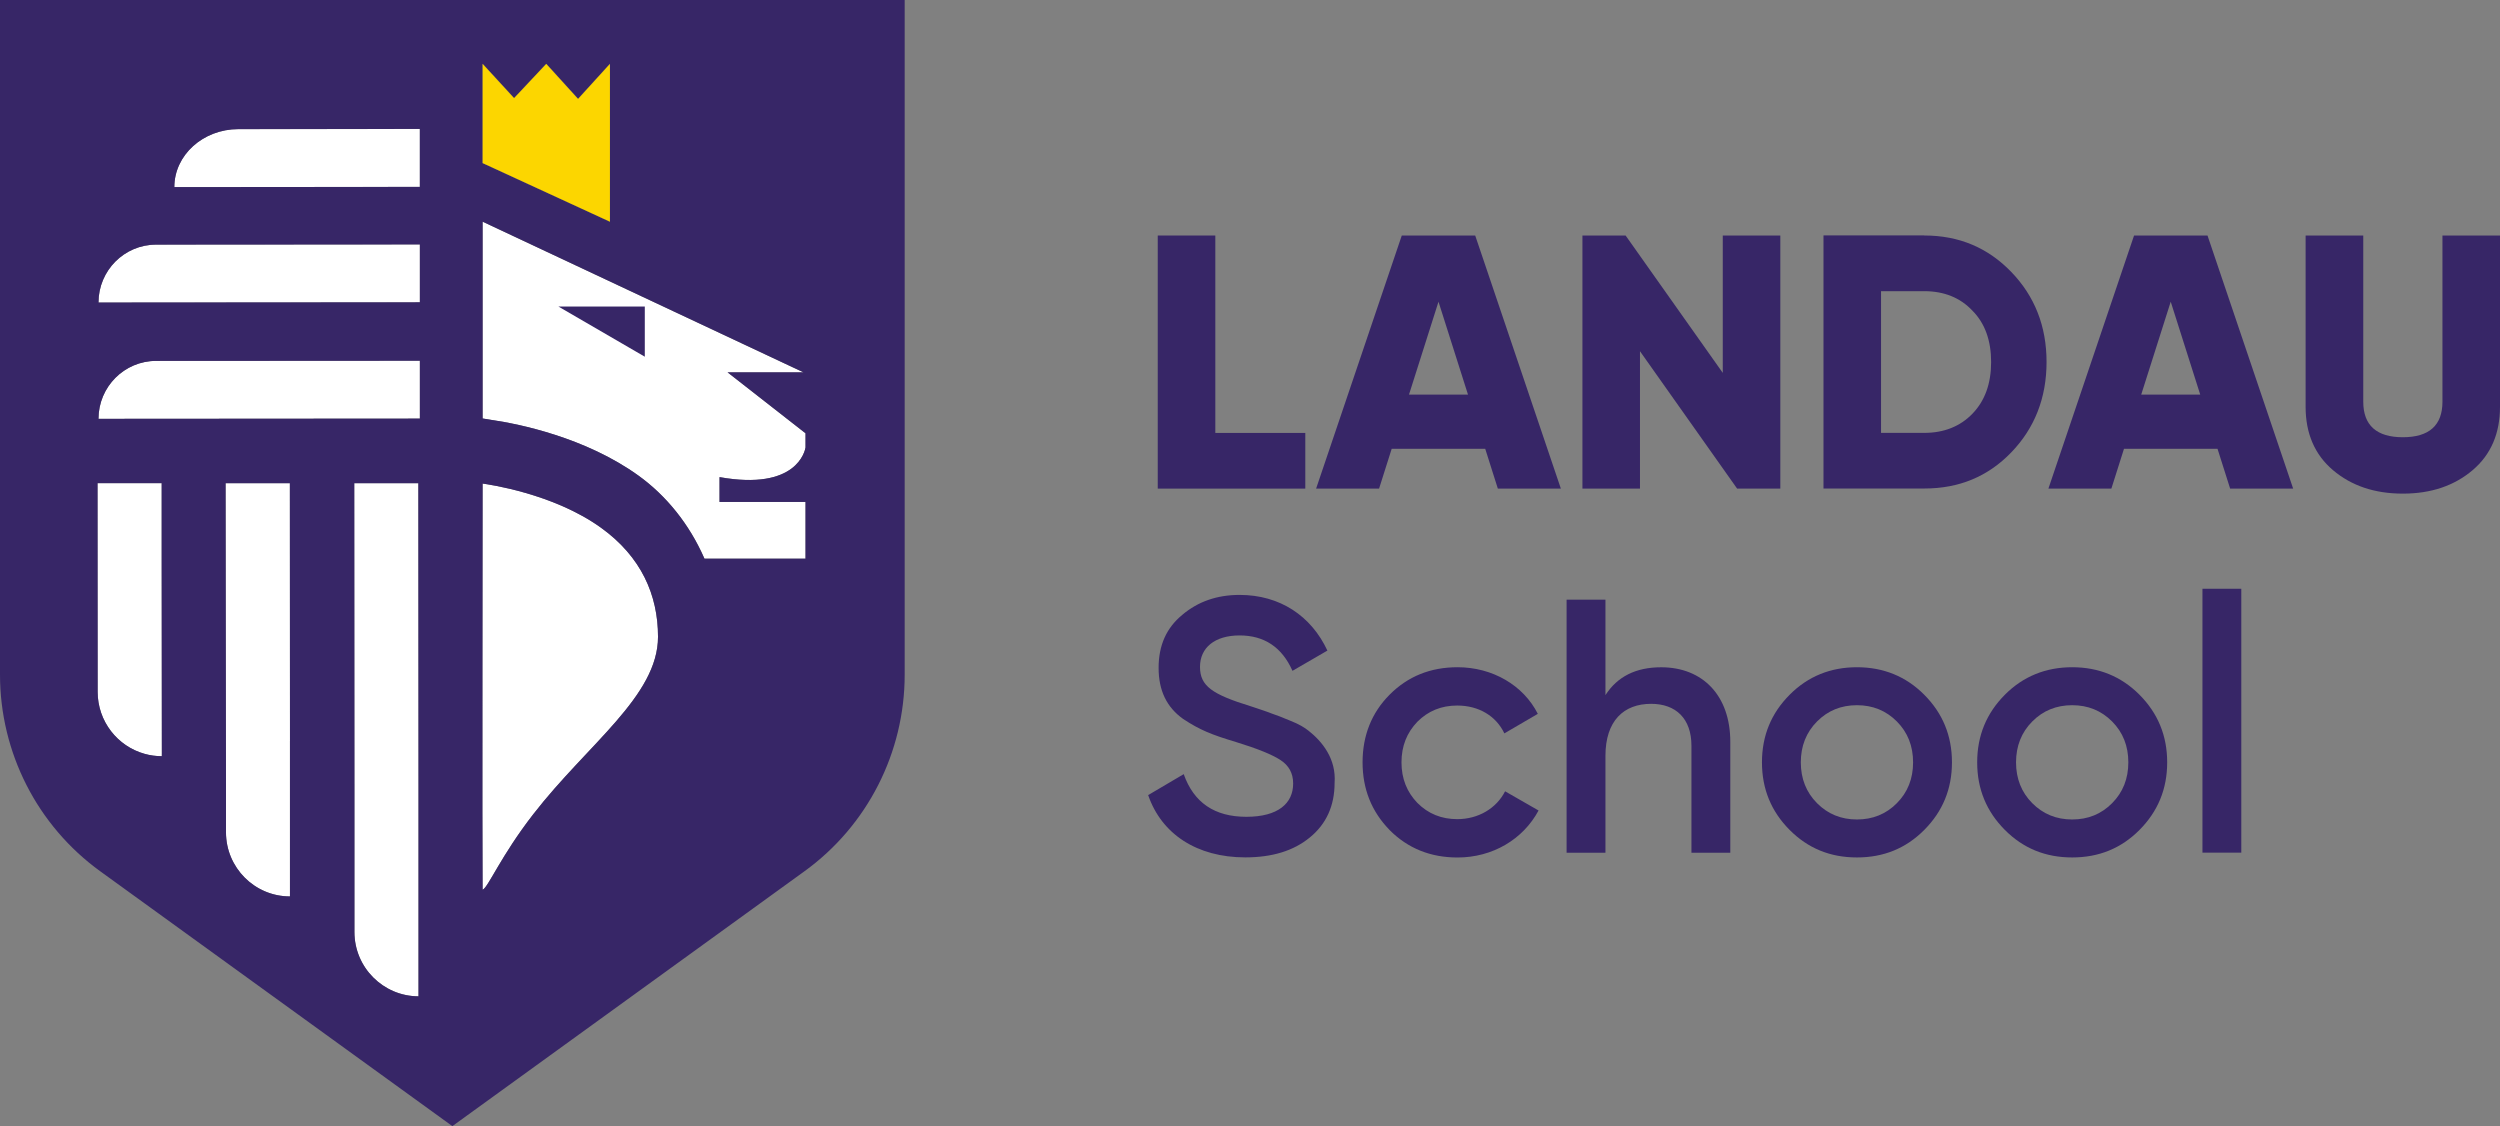 <svg xmlns="http://www.w3.org/2000/svg" width="111" height="50" viewBox="0 0 111 50" fill="none"><rect x="0" y="0" width="111" height="50" fill="#808080" stroke="none"/><g clip-path="url(#clip0_2146_1053)"><path d="M53.962 19.222H57.955V21.694H51.404V10.457H53.96V19.222H53.962Z" fill="#372667"></path><path d="M66.504 21.694L65.944 19.927H61.791L61.231 21.694H58.435L62.239 10.457H65.499L69.302 21.694H66.507H66.504ZM62.559 17.521H65.179L63.869 13.396L62.559 17.521Z" fill="#372667"></path><path d="M76.491 10.457H79.046V21.694H77.128L72.815 15.594V21.694H70.26V10.457H72.177L76.491 16.556V10.457Z" fill="#372667"></path><path d="M85.436 10.456C86.986 10.456 88.264 11.001 89.302 12.076C90.339 13.151 90.867 14.482 90.867 16.073C90.867 17.663 90.339 19.009 89.302 20.084C88.264 21.16 86.986 21.69 85.436 21.69H80.963V10.453H85.436V10.456ZM85.436 19.22C86.314 19.22 87.034 18.931 87.576 18.369C88.136 17.791 88.406 17.02 88.406 16.073C88.406 15.126 88.134 14.354 87.576 13.794C87.034 13.216 86.314 12.928 85.436 12.928H83.518V19.22H85.436Z" fill="#372667"></path><path d="M99.018 21.694L98.458 19.927H94.305L93.745 21.694H90.949L94.752 10.457H98.013L101.816 21.694H99.02H99.018ZM95.07 17.521H97.69L96.38 13.396L95.07 17.521Z" fill="#372667"></path><path d="M102.374 10.457H104.929V17.84C104.929 18.883 105.52 19.413 106.687 19.413C107.855 19.413 108.445 18.883 108.445 17.84V10.457H111V18.066C111 19.237 110.6 20.184 109.785 20.875C108.97 21.565 107.947 21.917 106.685 21.917C105.422 21.917 104.399 21.563 103.584 20.875C102.769 20.184 102.369 19.237 102.369 18.066V10.457H102.374Z" fill="#372667"></path><path d="M50.975 35.304L52.557 34.372C53.005 35.641 53.932 36.266 55.338 36.266C56.743 36.266 57.416 35.673 57.416 34.789C57.416 34.325 57.223 33.988 56.855 33.747C56.488 33.506 55.818 33.234 54.875 32.945C53.805 32.624 53.277 32.415 52.527 31.918C51.807 31.405 51.442 30.667 51.442 29.655C51.442 28.642 51.795 27.874 52.497 27.296C53.2 26.703 54.047 26.414 55.038 26.414C56.828 26.414 58.218 27.346 58.936 28.886L57.386 29.785C56.923 28.743 56.14 28.213 55.038 28.213C53.935 28.213 53.28 28.758 53.28 29.609C53.28 30.461 53.822 30.83 55.533 31.358C55.965 31.503 56.268 31.599 56.46 31.679C56.668 31.745 56.94 31.855 57.291 32.001C57.658 32.144 57.931 32.305 58.106 32.45C58.696 32.915 59.336 33.687 59.256 34.762C59.256 35.774 58.888 36.59 58.153 37.186C57.433 37.779 56.475 38.068 55.293 38.068C53.135 38.068 51.57 37.025 50.98 35.307L50.975 35.304Z" fill="#372667"></path><path d="M61.696 36.85C60.898 36.031 60.498 35.036 60.498 33.848C60.498 32.66 60.898 31.65 61.696 30.846C62.511 30.027 63.516 29.625 64.716 29.625C66.266 29.625 67.639 30.426 68.279 31.695L66.794 32.562C66.426 31.79 65.659 31.326 64.701 31.326C63.998 31.326 63.406 31.567 62.928 32.049C62.466 32.532 62.226 33.124 62.226 33.848C62.226 34.571 62.466 35.164 62.928 35.646C63.408 36.129 63.998 36.37 64.701 36.37C65.644 36.37 66.441 35.888 66.826 35.134L68.312 35.986C67.624 37.269 66.266 38.073 64.716 38.073C63.519 38.073 62.511 37.671 61.696 36.852V36.85Z" fill="#372667"></path><path d="M76.825 32.933V37.861H75.1V33.111C75.1 31.908 74.412 31.25 73.31 31.25C72.094 31.25 71.282 32.003 71.282 33.561V37.861H69.557V26.625H71.282V30.863C71.809 30.044 72.625 29.627 73.757 29.627C75.595 29.627 76.825 30.878 76.825 32.933Z" fill="#372667"></path><path d="M79.461 36.85C78.645 36.031 78.231 35.036 78.231 33.848C78.231 32.66 78.645 31.665 79.461 30.846C80.276 30.027 81.281 29.625 82.448 29.625C83.616 29.625 84.621 30.027 85.436 30.846C86.252 31.665 86.667 32.66 86.667 33.848C86.667 35.036 86.252 36.031 85.436 36.85C84.621 37.669 83.631 38.071 82.448 38.071C81.266 38.071 80.276 37.669 79.461 36.85ZM82.448 36.385C83.151 36.385 83.744 36.144 84.221 35.661C84.701 35.179 84.941 34.571 84.941 33.848C84.941 33.124 84.701 32.516 84.221 32.034C83.741 31.552 83.151 31.311 82.448 31.311C81.746 31.311 81.153 31.552 80.676 32.034C80.196 32.516 79.956 33.127 79.956 33.848C79.956 34.569 80.196 35.179 80.676 35.661C81.156 36.144 81.746 36.385 82.448 36.385Z" fill="#372667"></path><path d="M89.017 36.85C88.202 36.031 87.787 35.036 87.787 33.848C87.787 32.66 88.202 31.665 89.017 30.846C89.832 30.027 90.838 29.625 92.005 29.625C93.173 29.625 94.178 30.027 94.993 30.846C95.808 31.665 96.223 32.66 96.223 33.848C96.223 35.036 95.808 36.031 94.993 36.85C94.178 37.669 93.188 38.071 92.005 38.071C90.823 38.071 89.832 37.669 89.017 36.85ZM92.005 36.385C92.708 36.385 93.3 36.144 93.778 35.661C94.258 35.179 94.498 34.571 94.498 33.848C94.498 33.124 94.258 32.516 93.778 32.034C93.298 31.552 92.708 31.311 92.005 31.311C91.303 31.311 90.71 31.552 90.232 32.034C89.752 32.516 89.512 33.127 89.512 33.848C89.512 34.569 89.752 35.179 90.232 35.661C90.713 36.144 91.303 36.385 92.005 36.385Z" fill="#372667"></path><path d="M97.789 37.857V26.141H99.514V37.857H97.789Z" fill="#372667"></path><path d="M27.081 2.836V9.845L21.428 7.242V2.836L22.825 4.356L24.253 2.836L25.666 4.391L27.081 2.836Z" fill="#30265F"></path><path d="M10.026 31.72L10.014 21.574V21.453H10.021V21.471L10.026 31.72Z" fill="white"></path><path d="M29.215 28.271C29.215 30.907 26.093 33.032 23.675 36.152C22.237 38.003 21.672 39.407 21.427 39.503C21.407 37.978 21.427 21.469 21.427 21.469C21.632 21.501 24.55 21.893 26.685 23.431C28.468 24.714 29.215 26.415 29.215 28.271Z" fill="white"></path><path d="M31.947 21.186V22.289H35.765V24.806H31.277C31.277 24.806 31.272 24.788 31.267 24.78C30.607 23.281 29.594 22.015 28.341 21.113C25.981 19.417 23.038 18.827 21.88 18.654H21.865L21.428 18.581V9.844L35.675 16.533H32.304L35.765 19.239V19.867C35.742 20.013 35.38 21.796 31.947 21.183V21.186Z" fill="white"></path><path d="M18.642 5.727V8.299L7.74 8.309C7.74 6.887 9.013 5.734 10.586 5.734L18.639 5.727H18.642Z" fill="white"></path><path d="M18.642 10.852V13.424L4.373 13.434C4.373 12.723 4.661 12.08 5.123 11.615C5.586 11.15 6.226 10.862 6.933 10.862L18.642 10.854V10.852Z" fill="white"></path><path d="M18.642 16.012V18.584L4.373 18.594C4.373 17.883 4.661 17.24 5.123 16.775C5.586 16.311 6.226 16.022 6.933 16.022L18.642 16.014V16.012Z" fill="white"></path><path d="M7.183 33.473V33.576C6.92 33.576 6.665 33.541 6.425 33.473C5.22 33.142 4.335 32.031 4.335 30.718V30.313L4.33 21.473V21.453H7.178V24.714L7.185 33.471L7.183 33.473Z" fill="white"></path><path d="M12.874 32.898V39.801C11.306 39.801 10.036 38.528 10.033 36.955V34.82L10.028 31.72L10.023 21.473V21.453H12.871V21.473L12.876 32.901L12.874 32.898Z" fill="white"></path><path d="M18.584 44.235C17.799 44.235 17.086 43.913 16.571 43.398C16.054 42.881 15.736 42.168 15.736 41.376V34.822L15.729 21.473V21.453H18.574V21.473L18.581 34.822V44.237L18.584 44.235Z" fill="white"></path><path d="M28.629 15.838L24.791 13.609H28.629V15.838Z" fill="#372667"></path><path d="M0 0V29.954C0 33.413 1.655 36.661 4.448 38.683L20.085 50L35.72 38.683C38.513 36.661 40.168 33.413 40.168 29.954V0H0ZM7.183 33.574C6.921 33.574 6.666 33.538 6.426 33.471C5.221 33.139 4.336 32.029 4.336 30.715V30.311L4.331 21.471V21.451H7.178V24.711L7.186 33.468V33.571L7.183 33.574ZM12.874 34.82V39.801C11.306 39.801 10.036 38.527 10.034 36.955V34.82L10.029 31.72L10.016 21.576V21.453H10.021H12.869V21.473L12.874 32.9V34.822V34.82ZM16.572 43.398C16.055 42.881 15.737 42.167 15.737 41.376V34.822L15.73 21.473V21.453H18.575V21.473L18.582 34.822V44.237C17.8 44.237 17.087 43.916 16.575 43.401L16.572 43.398ZM18.642 18.587L4.373 18.597C4.373 17.886 4.661 17.243 5.123 16.778C5.586 16.313 6.226 16.024 6.933 16.024L18.642 16.017V18.589V18.587ZM18.642 13.422L4.373 13.432C4.373 12.721 4.661 12.078 5.123 11.613C5.586 11.149 6.226 10.86 6.933 10.86L18.642 10.852V13.424V13.422ZM18.642 8.297L7.741 8.307C7.741 6.886 9.014 5.733 10.586 5.733L18.64 5.725V8.297H18.642ZM21.428 2.834L22.826 4.353L24.256 2.834L25.666 4.389L27.081 2.834V9.842L21.428 7.24V2.834ZM23.676 36.154C22.238 38.005 21.673 39.409 21.428 39.505C21.408 37.98 21.428 21.471 21.428 21.471C21.633 21.503 24.551 21.895 26.686 23.433C28.469 24.716 29.216 26.417 29.216 28.273C29.216 30.908 26.093 33.034 23.676 36.154ZM35.765 19.868C35.742 20.014 35.38 21.797 31.947 21.184V22.287H35.765V24.804H31.277C31.277 24.804 31.272 24.787 31.267 24.779C30.607 23.279 29.594 22.013 28.341 21.111C25.981 19.416 23.038 18.825 21.881 18.652H21.866L21.428 18.579V9.842L35.675 16.532H32.304L35.765 19.237V19.865V19.868Z" fill="#372667"></path><path d="M27.081 2.836V9.845L21.428 7.242V2.836L22.825 4.356L24.253 2.836L25.666 4.391L27.081 2.836Z" fill="#FCD600"></path></g><defs><clipPath id="clip0_2146_1053"><rect width="111" height="50" fill="white"></rect></clipPath></defs></svg>